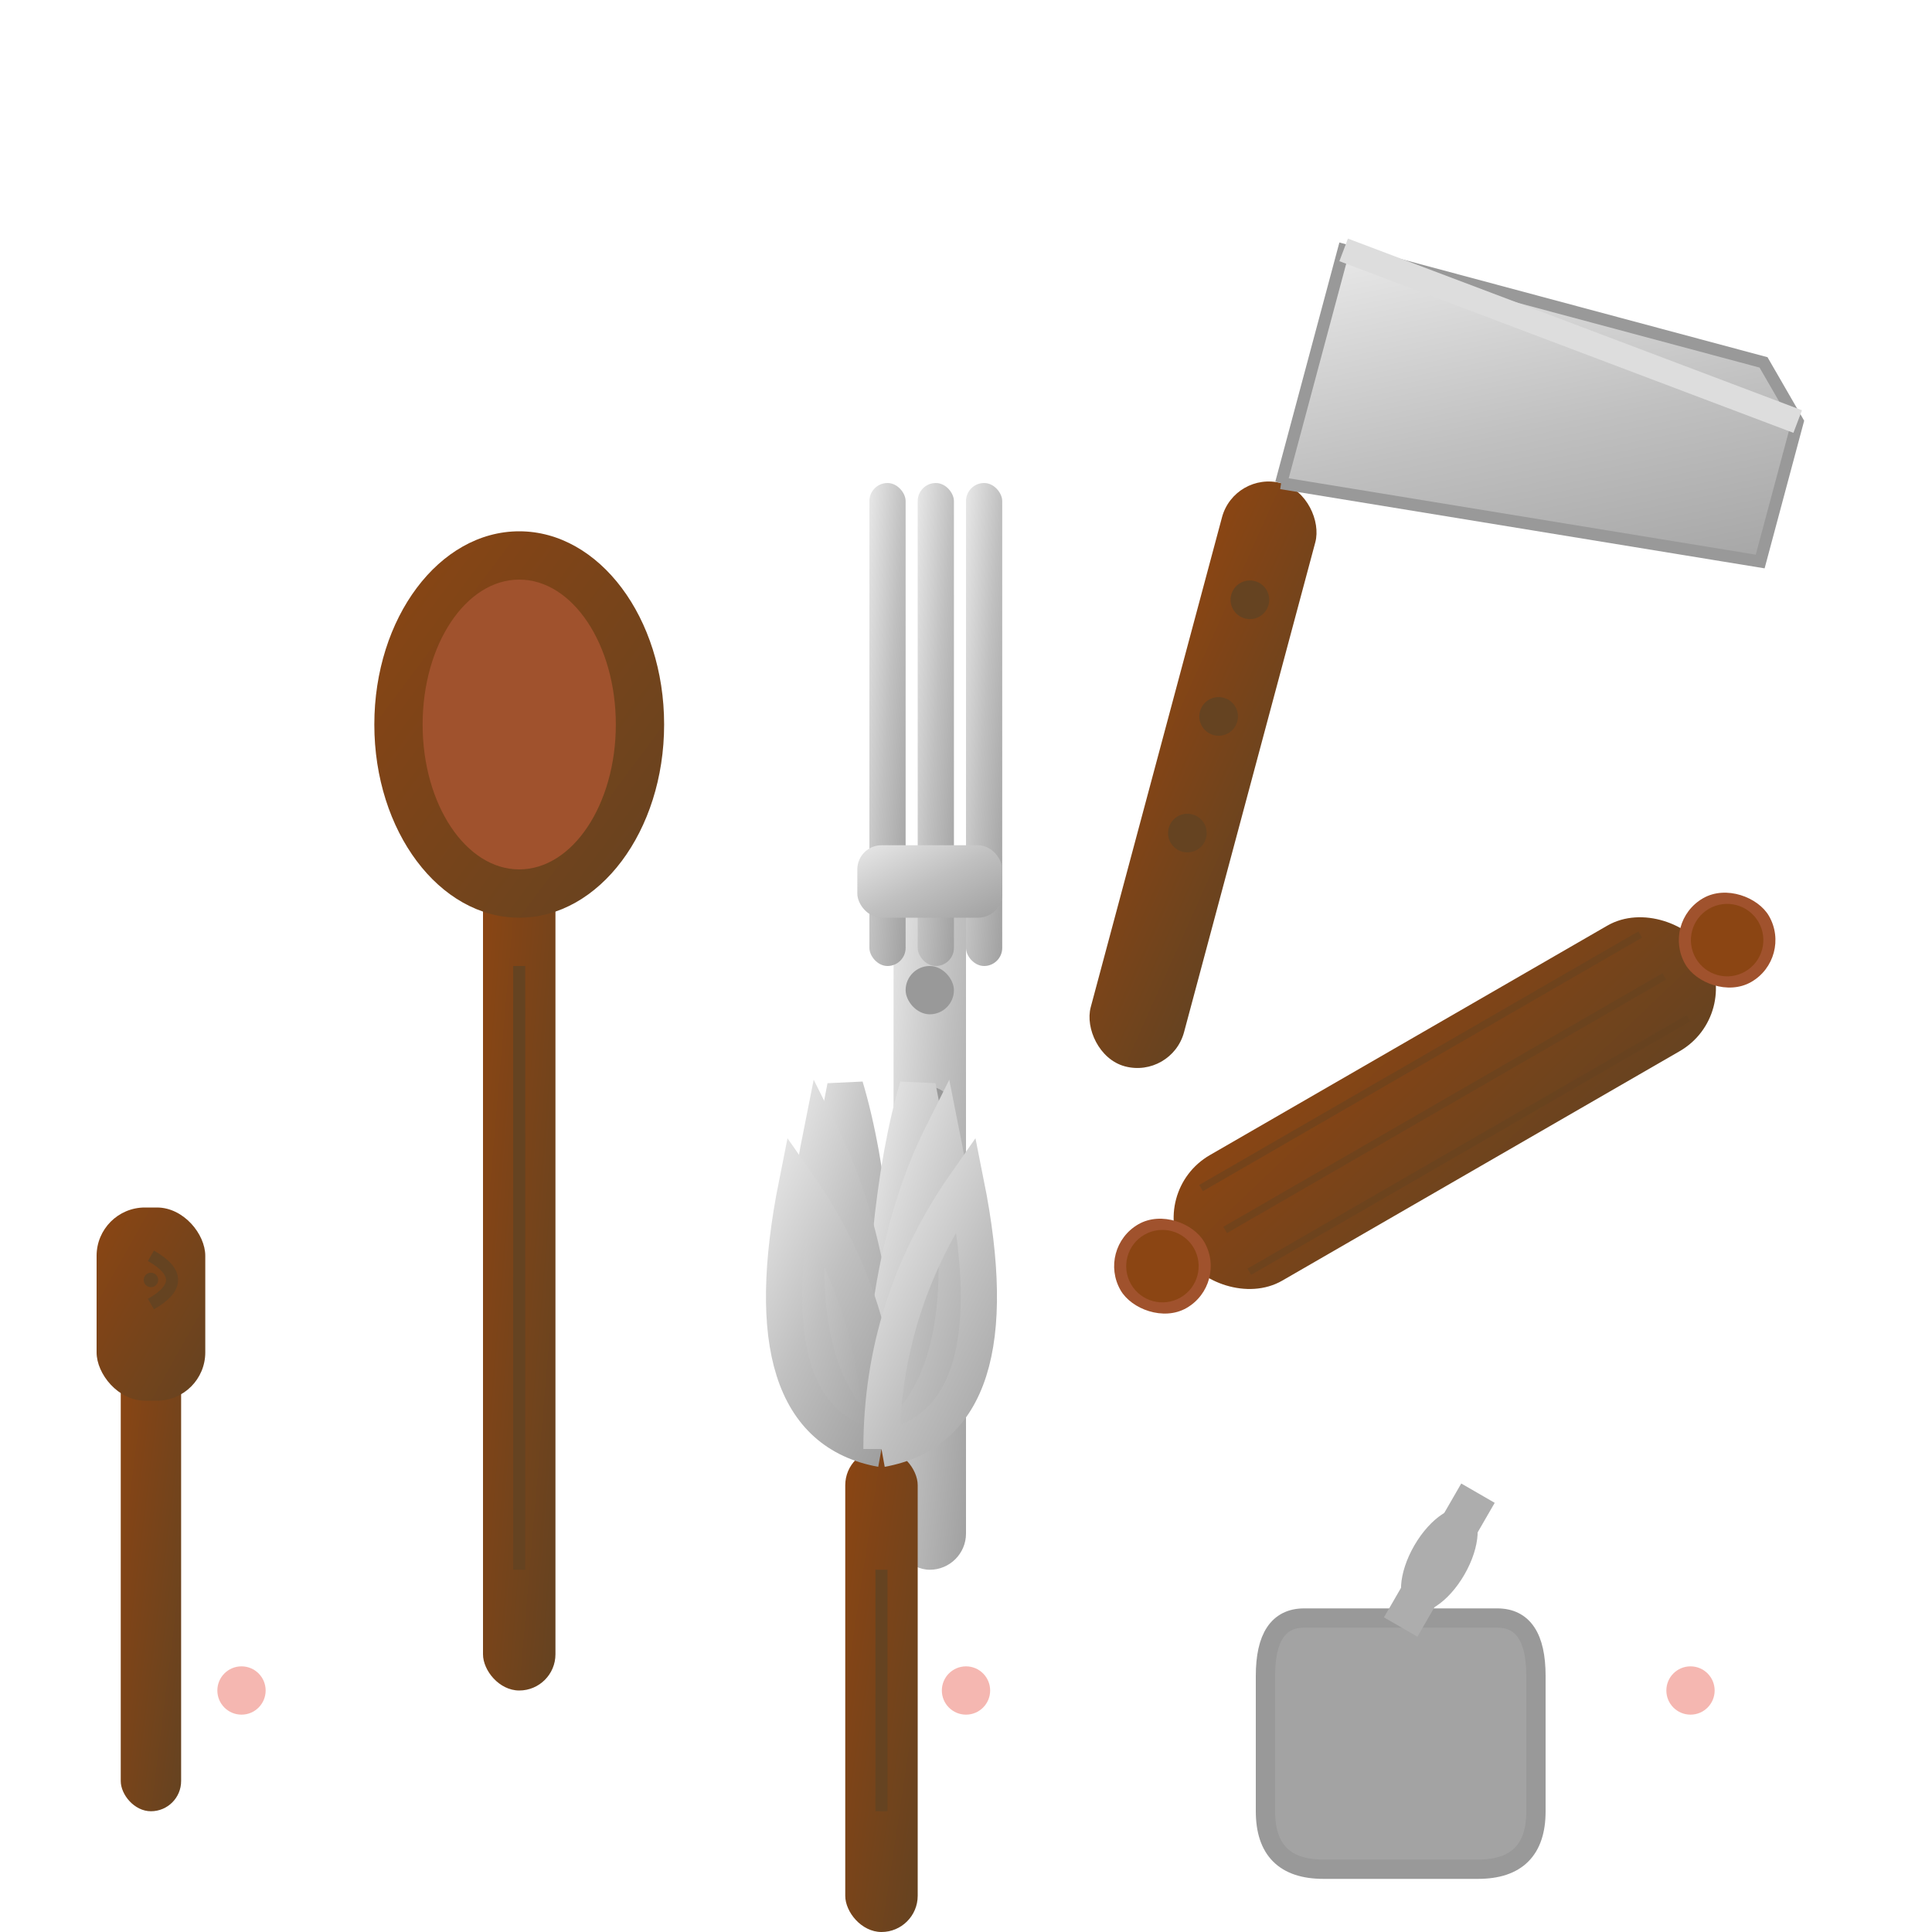 <svg xmlns="http://www.w3.org/2000/svg" viewBox="0 0 80 80" width="80" height="80">
  <defs>
    <linearGradient id="metalGradient" x1="0%" y1="0%" x2="100%" y2="100%">
      <stop offset="0%" style="stop-color:#e8e8e8;stop-opacity:1" />
      <stop offset="50%" style="stop-color:#c0c0c0;stop-opacity:1" />
      <stop offset="100%" style="stop-color:#a0a0a0;stop-opacity:1" />
    </linearGradient>
    <linearGradient id="handleGradient" x1="0%" y1="0%" x2="100%" y2="100%">
      <stop offset="0%" style="stop-color:#8b4513;stop-opacity:1" />
      <stop offset="100%" style="stop-color:#654321;stop-opacity:1" />
    </linearGradient>
  </defs>
  
  <!-- Wooden spoon -->
  <g transform="translate(15, 15)">
    <!-- Handle -->
    <rect x="5" y="20" width="3" height="35" fill="url(#handleGradient)" rx="1.5"/>
    <!-- Spoon bowl -->
    <ellipse cx="6.5" cy="15" rx="6" ry="8" fill="url(#handleGradient)"/>
    <ellipse cx="6.5" cy="15" rx="4" ry="6" fill="#a0522d"/>
    <!-- Handle detail -->
    <line x1="6.5" y1="25" x2="6.5" y2="50" stroke="#654321" stroke-width="0.5"/>
  </g>
  
  <!-- Fork -->
  <g transform="translate(35, 10)">
    <!-- Handle -->
    <rect x="2" y="25" width="3" height="30" fill="url(#metalGradient)" rx="1.5"/>
    <!-- Fork prongs -->
    <rect x="1" y="10" width="1.5" height="20" fill="url(#metalGradient)" rx="0.75"/>
    <rect x="3" y="10" width="1.5" height="20" fill="url(#metalGradient)" rx="0.75"/>
    <rect x="5" y="10" width="1.5" height="20" fill="url(#metalGradient)" rx="0.75"/>
    <!-- Fork base -->
    <rect x="0.5" y="25" width="6" height="3" fill="url(#metalGradient)" rx="1"/>
    <!-- Handle grip -->
    <rect x="2.5" y="30" width="2" height="2" fill="#999" rx="1"/>
    <rect x="2.5" y="35" width="2" height="2" fill="#999" rx="1"/>
    <rect x="2.5" y="40" width="2" height="2" fill="#999" rx="1"/>
  </g>
  
  <!-- Knife -->
  <g transform="translate(55, 5) rotate(15)">
    <!-- Handle -->
    <rect x="0" y="15" width="4" height="25" fill="url(#handleGradient)" rx="2"/>
    <!-- Blade -->
    <path d="M2 15 L2 5 L20 5 L22 7 L22 13 L2 15" fill="url(#metalGradient)" stroke="#999" stroke-width="0.5"/>
    <!-- Handle rivets -->
    <circle cx="2" cy="20" r="0.8" fill="#654321"/>
    <circle cx="2" cy="25" r="0.8" fill="#654321"/>
    <circle cx="2" cy="30" r="0.8" fill="#654321"/>
    <!-- Blade edge -->
    <line x1="2" y1="5" x2="22" y2="7" stroke="#ddd" stroke-width="1"/>
  </g>
  
  <!-- Whisk -->
  <g transform="translate(25, 35)">
    <!-- Handle -->
    <rect x="10" y="25" width="3" height="20" fill="url(#handleGradient)" rx="1.5"/>
    <!-- Whisk wires -->
    <g stroke="url(#metalGradient)" stroke-width="1.5" fill="none">
      <path d="M11.5 25 Q8 20 10 10 Q11.5 15 11.5 25"/>
      <path d="M11.5 25 Q11.5 18 11.5 10 Q11.5 15 11.5 25"/>
      <path d="M11.5 25 Q15 20 13 10 Q11.5 15 11.5 25"/>
      <path d="M11.5 25 Q7 22 9 12 Q11.5 17 11.5 25"/>
      <path d="M11.5 25 Q16 22 14 12 Q11.5 17 11.5 25"/>
      <path d="M11.5 25 Q6 24 8 14 Q11.5 19 11.5 25"/>
      <path d="M11.5 25 Q17 24 15 14 Q11.5 19 11.5 25"/>
    </g>
    <!-- Handle grip -->
    <line x1="11.5" y1="30" x2="11.5" y2="40" stroke="#654321" stroke-width="0.5"/>
  </g>
  
  <!-- Rolling pin -->
  <g transform="translate(45, 45) rotate(-30)">
    <!-- Main roller -->
    <rect x="0" y="5" width="25" height="6" fill="url(#handleGradient)" rx="3"/>
    <!-- Left handle -->
    <rect x="-3" y="6" width="4" height="4" fill="#a0522d" rx="2"/>
    <!-- Right handle -->
    <rect x="24" y="6" width="4" height="4" fill="#a0522d" rx="2"/>
    <!-- Handle knobs -->
    <circle cx="-1" cy="8" r="1.5" fill="#8b4513"/>
    <circle cx="26" cy="8" r="1.5" fill="#8b4513"/>
    <!-- Wood grain -->
    <line x1="2" y1="6" x2="23" y2="6" stroke="#654321" stroke-width="0.3" opacity="0.5"/>
    <line x1="2" y1="8" x2="23" y2="8" stroke="#654321" stroke-width="0.3" opacity="0.5"/>
    <line x1="2" y1="10" x2="23" y2="10" stroke="#654321" stroke-width="0.3" opacity="0.5"/>
  </g>
  
  <!-- Polish traditional wooden spatula -->
  <g transform="translate(5, 45)">
    <!-- Handle -->
    <rect x="0" y="10" width="2.5" height="20" fill="url(#handleGradient)" rx="1.25"/>
    <!-- Spatula head -->
    <rect x="-1" y="5" width="4.5" height="8" fill="url(#handleGradient)" rx="2"/>
    <!-- Traditional carving -->
    <path d="M1.25 7 Q3 8 1.25 9" stroke="#654321" stroke-width="0.5" fill="none"/>
    <circle cx="1.25" cy="8" r="0.3" fill="#654321"/>
  </g>
  
  <!-- Mortar and pestle (background) -->
  <g transform="translate(50, 55) scale(0.8)" opacity="0.6">
    <!-- Mortar -->
    <path d="M5 15 Q3 15 3 18 L3 25 Q3 28 6 28 L14 28 Q17 28 17 25 L17 18 Q17 15 15 15 Z" fill="#666" stroke="#555" stroke-width="1"/>
    <!-- Pestle -->
    <ellipse cx="12" cy="12" rx="1.5" ry="3" fill="#777" transform="rotate(30 12 12)"/>
    <rect x="11" y="8" width="2" height="8" fill="#777" transform="rotate(30 12 12)"/>
  </g>
  
  <!-- Decorative Polish folk pattern -->
  <g fill="#e74c3c" opacity="0.4">
    <circle cx="10" cy="70" r="1"/>
    <circle cx="40" cy="70" r="1"/>
    <circle cx="70" cy="70" r="1"/>
  </g>
</svg>
